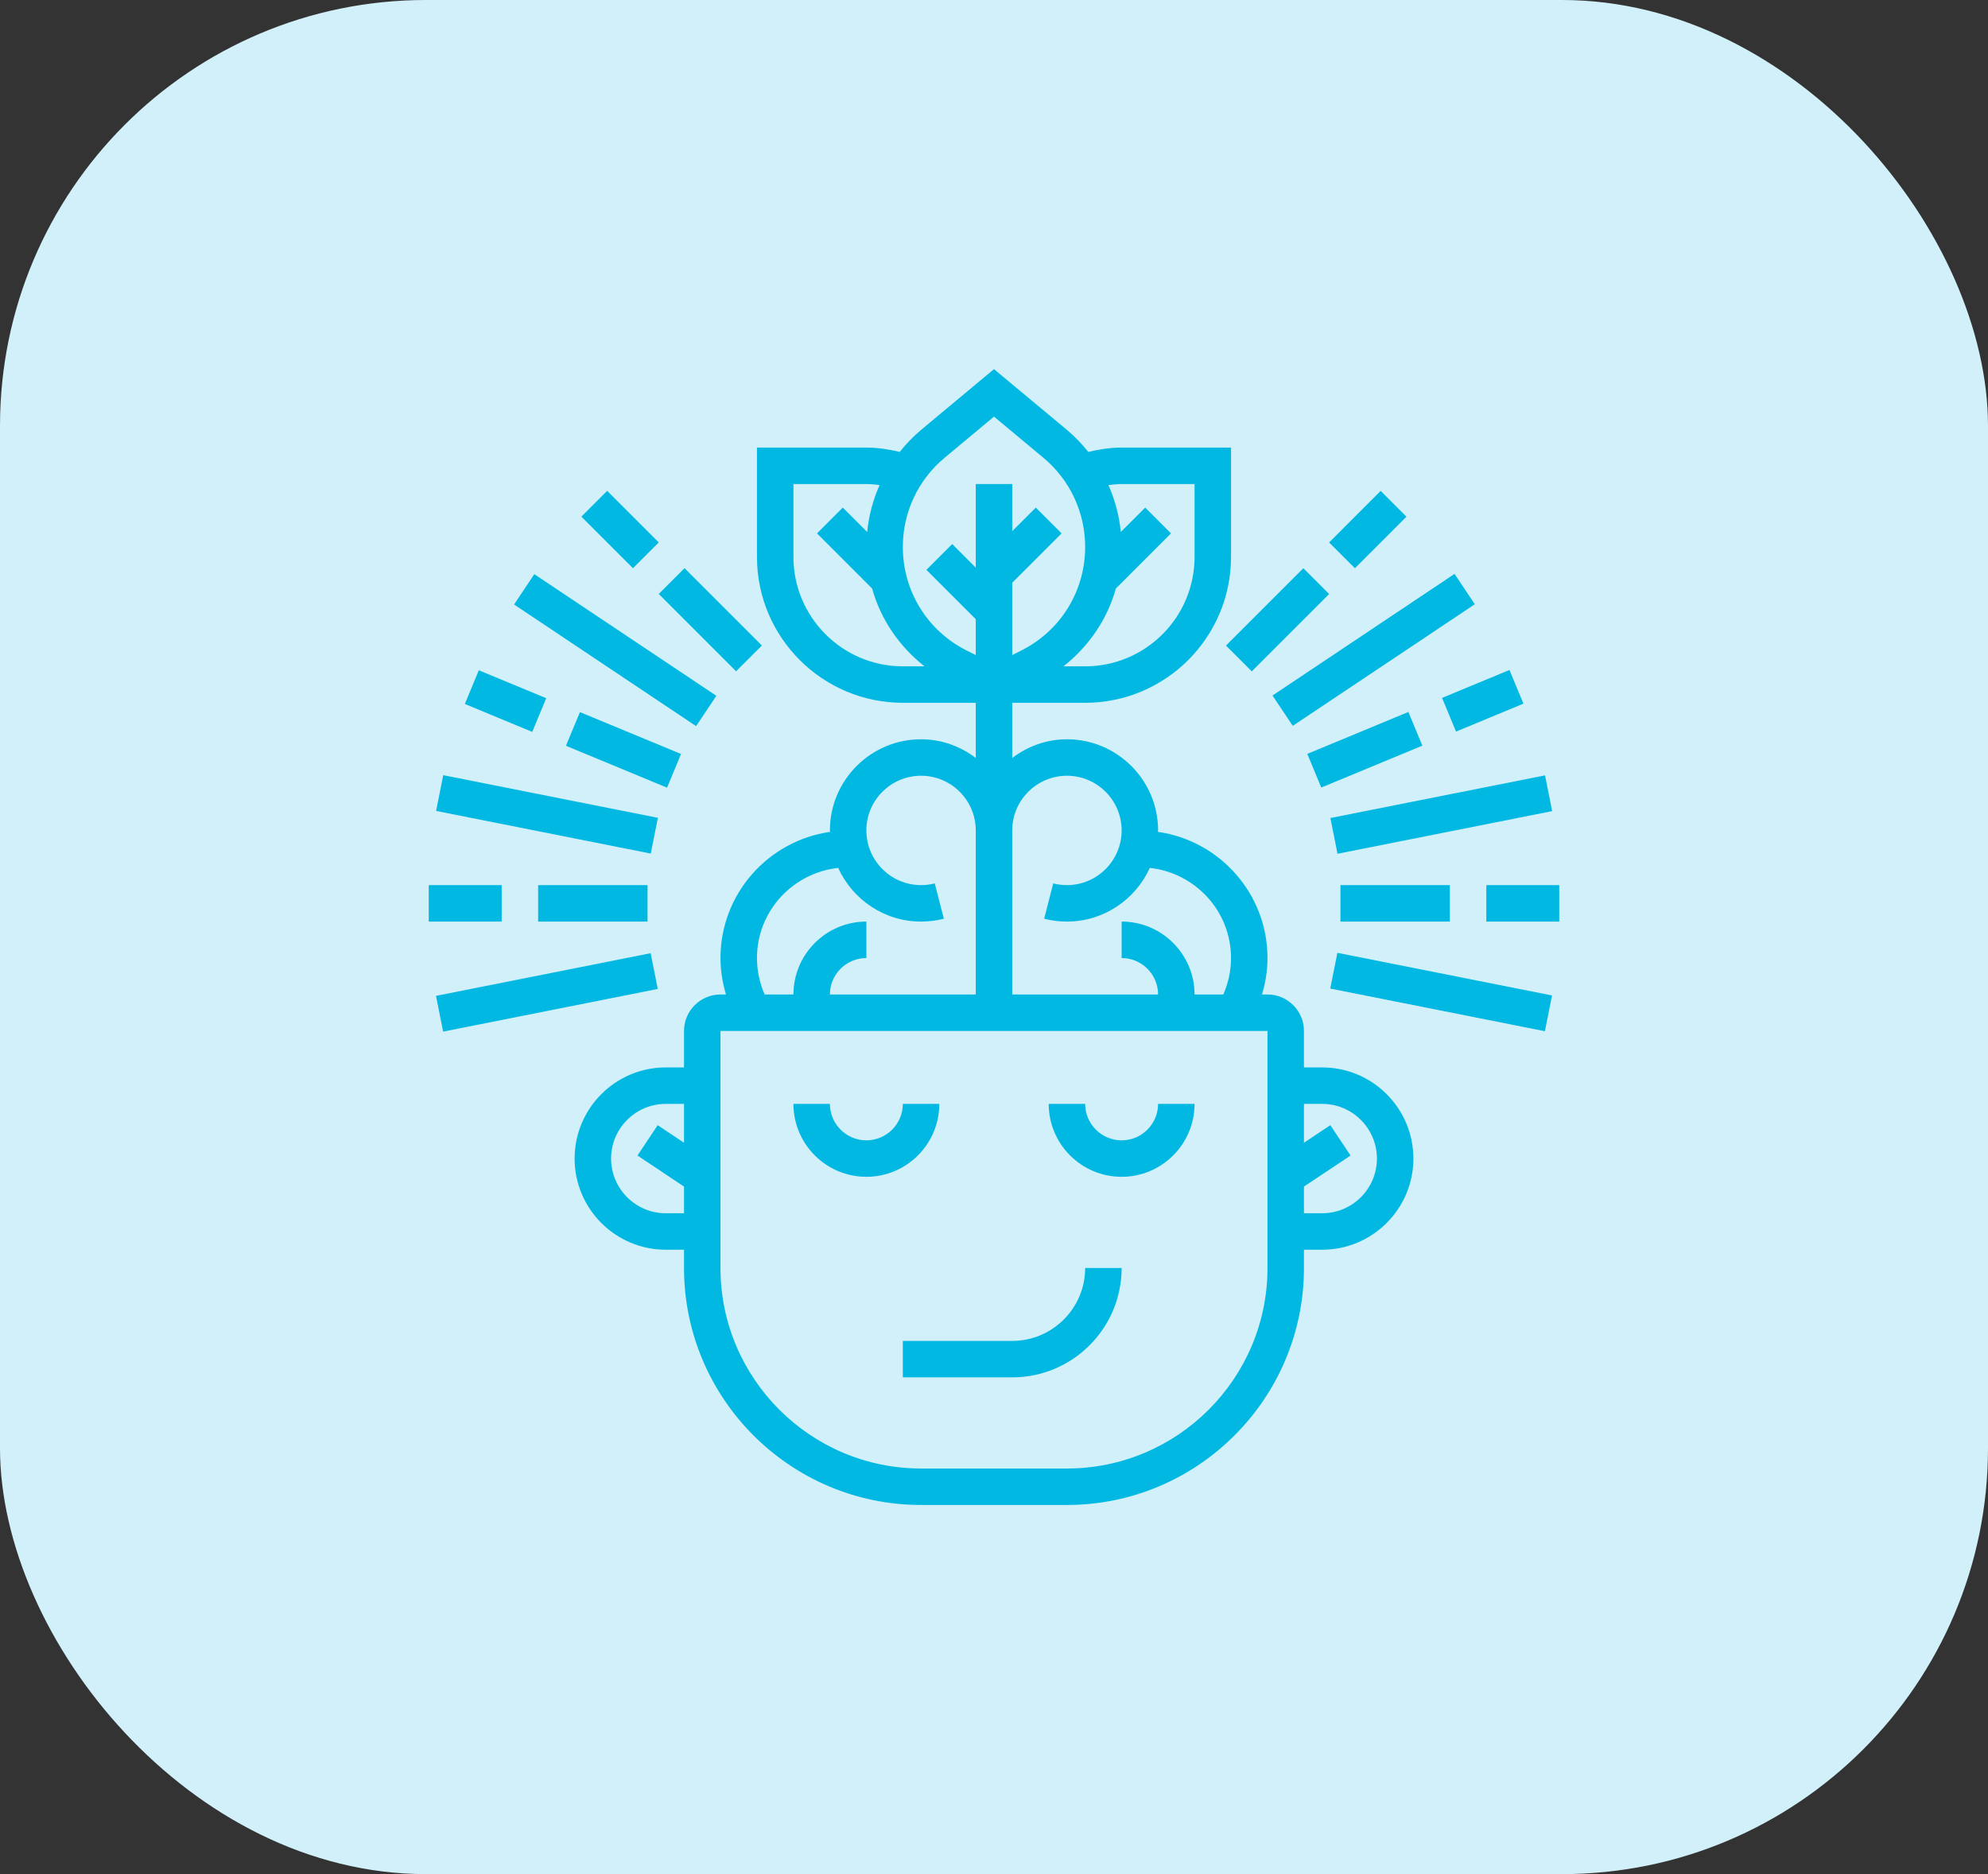 <?xml version="1.0" encoding="UTF-8"?>
<svg xmlns="http://www.w3.org/2000/svg" width="70" height="66" viewBox="0 0 70 66" fill="none">
  <rect x="0" y="0" width="70" height="66" fill="#333333" stroke="none"/>
  <rect width="70" height="66" rx="15" fill="#D1F0F9"></rect>
  <g clip-path="url(#clip0_35_856)">
    <path d="M30.506 41.443C31.922 41.443 33.074 40.292 33.074 38.875H31.79C31.79 39.583 31.214 40.159 30.506 40.159C29.797 40.159 29.222 39.583 29.222 38.875H27.938C27.938 40.292 29.089 41.443 30.506 41.443Z" fill="#00B8E2"></path>
    <path d="M39.494 41.443C40.91 41.443 42.062 40.292 42.062 38.875H40.778C40.778 39.583 40.202 40.159 39.494 40.159C38.786 40.159 38.21 39.583 38.21 38.875H36.926C36.926 40.292 38.078 41.443 39.494 41.443Z" fill="#00B8E2"></path>
    <path d="M31.79 48.506H35.642C37.767 48.506 39.494 46.778 39.494 44.654H38.21C38.21 46.07 37.058 47.222 35.642 47.222H31.79V48.506Z" fill="#00B8E2"></path>
    <path d="M46.556 37.591H45.914V36.307C45.914 35.599 45.339 35.023 44.63 35.023H44.437C44.56 34.608 44.63 34.176 44.63 33.739C44.63 31.478 42.95 29.606 40.773 29.296C40.773 29.278 40.778 29.262 40.778 29.245C40.778 27.475 39.338 26.035 37.568 26.035C36.843 26.035 36.18 26.286 35.642 26.693V24.75H38.21C41.042 24.75 43.346 22.446 43.346 19.614V15.762H39.494C39.094 15.762 38.704 15.824 38.32 15.914C38.095 15.633 37.845 15.37 37.563 15.135L35 13L32.438 15.135C32.156 15.37 31.905 15.633 31.681 15.914C31.296 15.824 30.906 15.762 30.506 15.762H26.654V19.614C26.654 22.446 28.958 24.75 31.79 24.75H34.358V26.693C33.82 26.286 33.157 26.035 32.432 26.035C30.662 26.035 29.222 27.475 29.222 29.245C29.222 29.262 29.227 29.278 29.227 29.296C27.05 29.606 25.369 31.478 25.369 33.739C25.369 34.176 25.439 34.608 25.563 35.023H25.369C24.661 35.023 24.085 35.599 24.085 36.307V37.591H23.443C21.673 37.591 20.233 39.031 20.233 40.801C20.233 42.571 21.673 44.011 23.443 44.011H24.085V44.654C24.085 49.256 27.83 53 32.432 53H37.568C42.17 53 45.914 49.256 45.914 44.654V44.011H46.556C48.327 44.011 49.767 42.571 49.767 40.801C49.767 39.031 48.327 37.591 46.556 37.591ZM37.568 27.319C38.63 27.319 39.494 28.183 39.494 29.245C39.494 30.307 38.63 31.171 37.568 31.171C37.405 31.171 37.243 31.15 37.086 31.11L36.766 32.354C37.028 32.421 37.297 32.455 37.568 32.455C38.867 32.455 39.982 31.676 40.487 30.564C42.091 30.741 43.346 32.089 43.346 33.739C43.346 34.183 43.251 34.62 43.075 35.023H42.062C42.062 33.607 40.91 32.455 39.494 32.455V33.739C40.202 33.739 40.778 34.315 40.778 35.023H35.642V29.245C35.642 28.182 36.506 27.319 37.568 27.319ZM39.494 17.046H42.062V19.614C42.062 21.739 40.335 23.466 38.21 23.466H37.445C38.339 22.764 38.988 21.811 39.293 20.724L41.232 18.784L40.324 17.876L39.465 18.735C39.409 18.159 39.26 17.603 39.029 17.083C39.183 17.065 39.337 17.046 39.494 17.046ZM33.26 16.122L35 14.672L36.74 16.122C37.674 16.9 38.21 18.044 38.21 19.261C38.21 20.818 37.345 22.218 35.951 22.914L35.642 23.07V20.522L37.38 18.784L36.472 17.876L35.642 18.706V17.046H34.358V19.991L33.528 19.16L32.62 20.068L34.358 21.806V23.07L34.048 22.915C32.655 22.218 31.79 20.818 31.79 19.261C31.79 18.044 32.326 16.9 33.26 16.122ZM27.938 19.614V17.046H30.506C30.662 17.046 30.816 17.065 30.971 17.083C30.74 17.603 30.591 18.159 30.535 18.735L29.675 17.876L28.768 18.784L30.707 20.724C31.012 21.811 31.661 22.764 32.554 23.466H31.79C29.665 23.466 27.938 21.738 27.938 19.614ZM26.654 33.739C26.654 32.089 27.909 30.742 29.513 30.564C30.018 31.676 31.134 32.455 32.432 32.455C32.703 32.455 32.972 32.421 33.234 32.354L32.914 31.11C32.757 31.15 32.595 31.171 32.432 31.171C31.37 31.171 30.506 30.307 30.506 29.245C30.506 28.183 31.37 27.319 32.432 27.319C33.494 27.319 34.358 28.183 34.358 29.245V35.023H29.222C29.222 34.315 29.797 33.739 30.506 33.739V32.455C29.089 32.455 27.938 33.607 27.938 35.023H26.924C26.748 34.62 26.654 34.183 26.654 33.739ZM23.443 42.727C22.381 42.727 21.517 41.863 21.517 40.801C21.517 39.739 22.381 38.875 23.443 38.875H24.085V40.244L23.158 39.625L22.446 40.694L24.085 41.787V42.727H23.443ZM44.63 44.654C44.63 48.547 41.462 51.716 37.568 51.716H32.432C28.538 51.716 25.369 48.547 25.369 44.654V36.307L44.63 36.306V44.654ZM46.556 42.727H45.914V41.787L47.555 40.694L46.843 39.625L45.914 40.243V38.875H46.556C47.618 38.875 48.483 39.739 48.483 40.801C48.483 41.863 47.618 42.727 46.556 42.727Z" fill="#00B8E2"></path>
    <path d="M15.097 31.171H17.665V32.455H15.097V31.171Z" fill="#00B8E2"></path>
    <path d="M18.949 31.171H22.801V32.455H18.949V31.171Z" fill="#00B8E2"></path>
    <path d="M15.356 28.558L15.607 27.299L23.165 28.801L22.914 30.06L15.356 28.558Z" fill="#00B8E2"></path>
    <path d="M16.368 24.791L16.86 23.605L19.233 24.589L18.741 25.775L16.368 24.791Z" fill="#00B8E2"></path>
    <path d="M19.928 26.264L20.42 25.078L23.98 26.553L23.488 27.739L19.928 26.264Z" fill="#00B8E2"></path>
    <path d="M20.471 18.194L21.379 17.286L23.195 19.102L22.287 20.01L20.471 18.194Z" fill="#00B8E2"></path>
    <path d="M23.195 20.917L24.103 20.009L26.827 22.733L25.919 23.641L23.195 20.917Z" fill="#00B8E2"></path>
    <path d="M15.352 35.071L22.91 33.568L23.161 34.827L15.603 36.33L15.352 35.071Z" fill="#00B8E2"></path>
    <path d="M18.101 21.288L18.814 20.221L25.224 24.504L24.511 25.572L18.101 21.288Z" fill="#00B8E2"></path>
    <path d="M52.335 31.171H54.903V32.455H52.335V31.171Z" fill="#00B8E2"></path>
    <path d="M47.199 31.171H51.051V32.455H47.199V31.171Z" fill="#00B8E2"></path>
    <path d="M46.845 28.808L54.403 27.306L54.653 28.565L47.095 30.067L46.845 28.808Z" fill="#00B8E2"></path>
    <path d="M50.777 24.578L53.15 23.594L53.642 24.78L51.269 25.764L50.777 24.578Z" fill="#00B8E2"></path>
    <path d="M46.032 26.549L49.591 25.073L50.083 26.259L46.523 27.735L46.032 26.549Z" fill="#00B8E2"></path>
    <path d="M46.8 19.104L48.615 17.288L49.523 18.196L47.708 20.012L46.8 19.104Z" fill="#00B8E2"></path>
    <path d="M43.168 22.735L45.892 20.011L46.8 20.919L44.076 23.643L43.168 22.735Z" fill="#00B8E2"></path>
    <path d="M46.84 34.814L47.091 33.555L54.649 35.057L54.398 36.316L46.84 34.814Z" fill="#00B8E2"></path>
    <path d="M44.806 24.494L51.216 20.211L51.93 21.279L45.52 25.562L44.806 24.494Z" fill="#00B8E2"></path>
  </g>
  <defs>
    <clipPath id="clip0_35_856">
      <rect width="40" height="40" fill="white" transform="translate(15 13)"></rect>
    </clipPath>
  </defs>
</svg>
